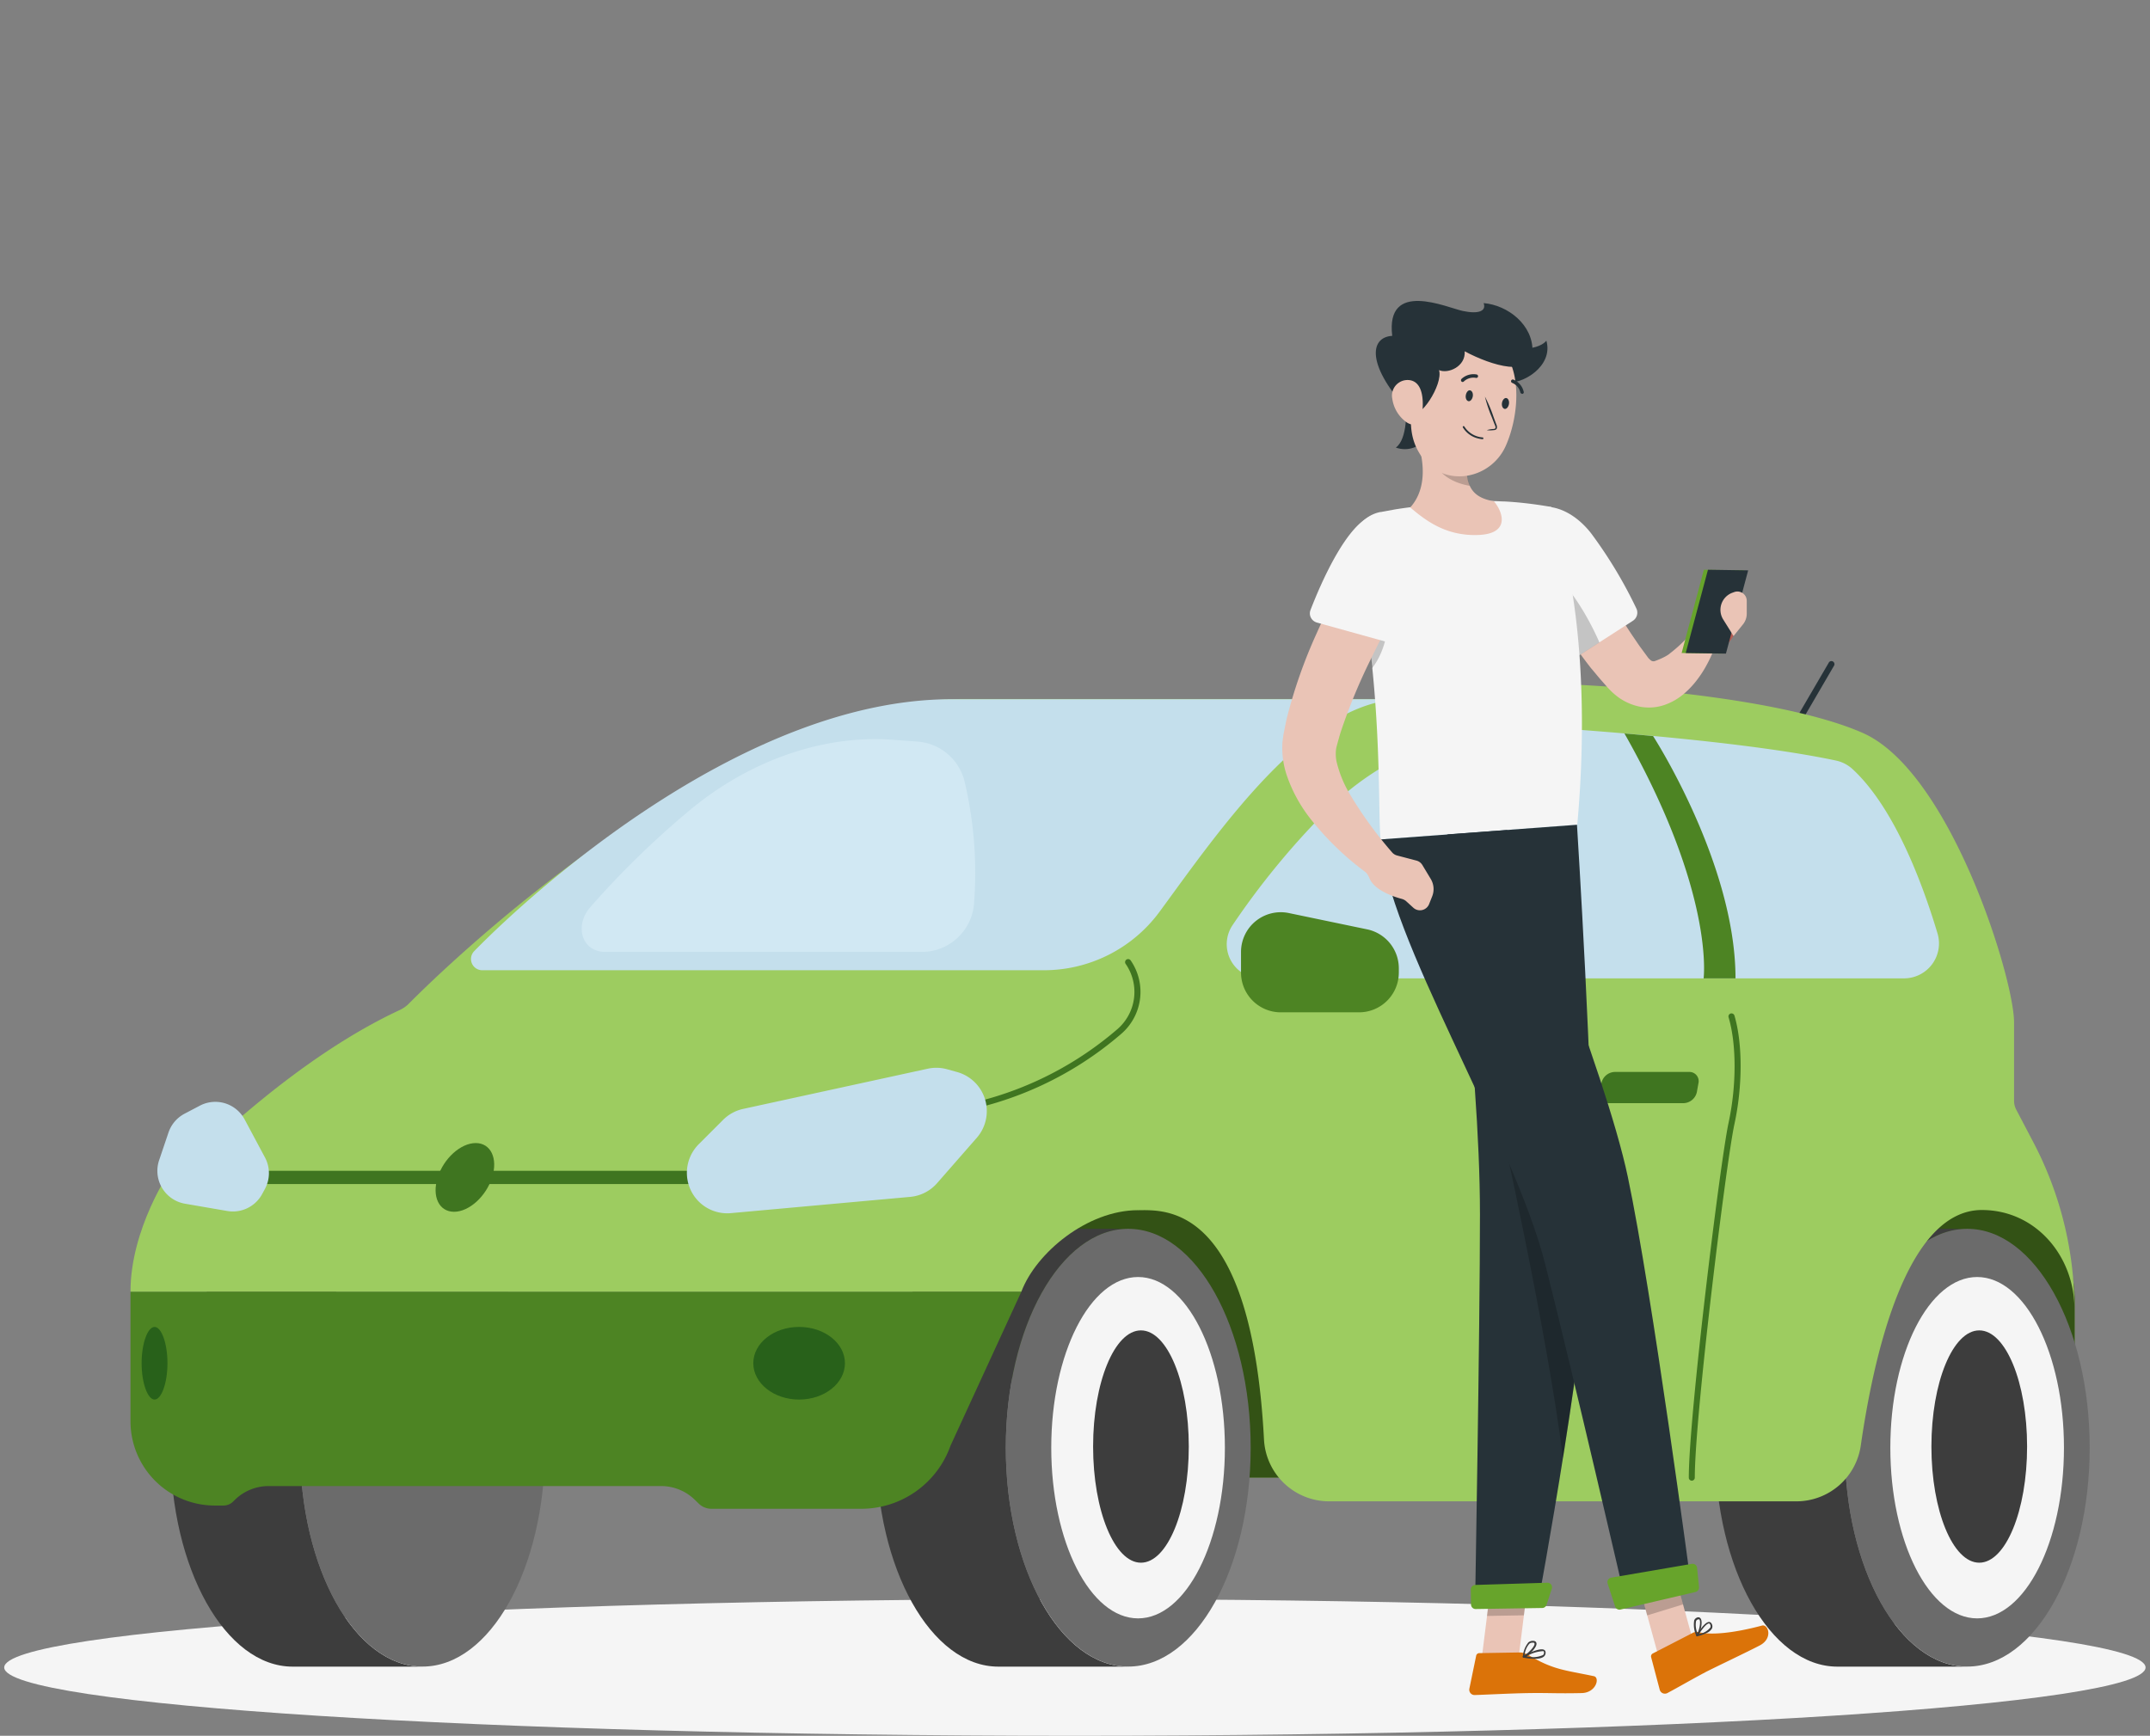 <svg width="400" height="323" fill="none" xmlns="http://www.w3.org/2000/svg"><rect width="100%" height="100%" fill="#808080" stroke="none"/><path d="M199.978 323c110.011 0 199.194-5.693 199.194-12.714 0-7.022-89.183-12.715-199.194-12.715-110.012 0-199.194 5.693-199.194 12.715C.784 317.307 89.966 323 199.978 323Z" fill="#F5F5F5"/><path d="M385.982 274.95h-197.72v-61.634h174.283l16.265 13.221a19.389 19.389 0 0 1 7.172 15.118v33.295Z" fill="#67A42B"/><path opacity=".5" d="M385.982 274.95h-197.72v-61.634h174.283l16.265 13.221a19.389 19.389 0 0 1 7.172 15.118v33.295Z" fill="#000"/><path d="M187.126 269.392c0-22.496 10.23-40.73 22.733-40.73h-24.12c-12.582 0-22.733 18.188-22.733 40.73 0 22.541 10.23 40.74 22.733 40.74h24.165c-12.605 0-22.778-18.244-22.778-40.74Z" fill="#3D3D3D"/><path d="M209.904 310.121c12.58 0 22.779-18.235 22.779-40.729 0-22.495-10.199-40.73-22.779-40.73s-22.778 18.235-22.778 40.73c0 22.494 10.198 40.729 22.778 40.729Z" fill="#6B6B6B"/><path d="M211.734 301.152c8.921 0 16.152-14.22 16.152-31.76 0-17.541-7.231-31.761-16.152-31.761-8.92 0-16.152 14.22-16.152 31.761 0 17.54 7.232 31.76 16.152 31.76Z" fill="#F5F5F5"/><path d="M212.268 290.791c4.916 0 8.901-9.677 8.901-21.615 0-11.937-3.985-21.614-8.901-21.614-4.915 0-8.9 9.677-8.9 21.614 0 11.938 3.985 21.615 8.9 21.615ZM55.832 269.392c0-22.496 10.23-40.73 22.733-40.73h-24.12c-12.583 0-22.733 18.188-22.733 40.73 0 22.541 10.23 40.74 22.733 40.74H78.61c-12.582 0-22.778-18.244-22.778-40.74Z" fill="#3D3D3D"/><path d="M78.61 310.121c12.58 0 22.779-18.235 22.779-40.729 0-22.495-10.199-40.73-22.779-40.73s-22.778 18.235-22.778 40.73c0 22.494 10.198 40.729 22.778 40.729Z" fill="#6B6B6B"/><path d="M343.222 269.392c0-22.496 10.23-40.73 22.733-40.73h-24.12c-12.571 0-22.733 18.188-22.733 40.73 0 22.541 10.23 40.74 22.733 40.74H366c-12.571 0-22.778-18.244-22.778-40.74Z" fill="#3D3D3D"/><path d="M366 310.121c12.58 0 22.779-18.235 22.779-40.729 0-22.495-10.199-40.73-22.779-40.73s-22.778 18.235-22.778 40.73c0 22.494 10.198 40.729 22.778 40.729Z" fill="#6B6B6B"/><path d="M367.842 301.152c8.92 0 16.151-14.22 16.151-31.76 0-17.541-7.231-31.761-16.151-31.761-8.921 0-16.152 14.22-16.152 31.761 0 17.54 7.231 31.76 16.152 31.76Z" fill="#F5F5F5"/><path d="M368.233 290.791c4.915 0 8.9-9.677 8.9-21.615 0-11.937-3.985-21.614-8.9-21.614-4.916 0-8.9 9.677-8.9 21.614 0 11.938 3.984 21.615 8.9 21.615Z" fill="#3D3D3D"/><path d="M160.21 280.759h-27.846a3.389 3.389 0 0 1-2.364-.96l-.65-.632a8.979 8.979 0 0 0-6.342-2.637H49.967a8.98 8.98 0 0 0-6.343 2.637l-.257.255a2.545 2.545 0 0 1-1.788.734h-1.615a15.69 15.69 0 0 1-11.12-4.622 15.683 15.683 0 0 1-4.566-11.144v-24.042h165.746l-13.185 28.668a17.618 17.618 0 0 1-16.629 11.743Z" fill="#4D8423"/><path d="M332.742 137.848a.506.506 0 0 1-.284-.079.57.57 0 0 1-.266-.343.55.55 0 0 1 .061-.43l7.957-13.641a.566.566 0 0 1 .978-.099.576.576 0 0 1 .095.452.55.55 0 0 1-.096.215l-7.956 13.641a.563.563 0 0 1-.489.284Z" fill="#263238"/><path fill-rule="evenodd" clip-rule="evenodd" d="M74.365 187.951a5.818 5.818 0 0 0 1.693-1.185c6.678-6.728 57.805-56.696 103.289-56.696h98.148c-26.818 1.435-62.538 57.442-62.538 57.442l-51.575 40.702-130.873-.416c-3.12-.01-4.722-3.601-2.559-5.85 8.467-8.8 25.88-25.373 44.415-33.997Z" fill="#9DCC60"/><path d="M375.126 206.511a3.664 3.664 0 0 1-.419-1.701v-14.603c0-8.15-11.844-46.606-28.132-53.813-16.288-7.207-55.696-10.412-80.52-9.094-24.825 1.319-57.969 53.245-57.969 53.245l3.603 44.651c5.047 0 21.119-1.523 23.472 42.65a12.136 12.136 0 0 0 12.15 11.527h86.908c2.92-.003 5.74-1.06 7.942-2.977a12.112 12.112 0 0 0 4.039-7.459c2.273-15.743 8.206-43.775 22.517-43.775 10.036 0 17.231 8.593 17.231 18.449a66.79 66.79 0 0 0-7.661-31.078l-3.161-6.022Z" fill="#9DCC60"/><path d="M176.997 130.114c-38.078 0-77.12 34.971-88.771 46.873a2.094 2.094 0 0 0 .339 3.212c.344.227.748.348 1.161.346H194.14a26.712 26.712 0 0 0 21.596-10.89c11.23-15.3 27.757-39.541 45.331-39.541h-84.069Z" fill="#C4DFEC"/><path d="m208.131 180.544-47.807 37.728-128.657-.409s-7.389 10.742-7.389 22.485h165.746c2.717-7.196 12.242-15.153 21.71-15.153 0-13.391-3.603-44.651-3.603-44.651Z" fill="#9DCC60"/><path d="M176.839 207.155a.564.564 0 0 1-.448-.904.564.564 0 0 1 .369-.221 63.083 63.083 0 0 0 31.03-14.437 9.161 9.161 0 0 0 1.648-12.208.565.565 0 0 1-.033-.649.569.569 0 0 1 .965.001 10.306 10.306 0 0 1-1.853 13.72 64.03 64.03 0 0 1-31.587 14.687l-.091.011ZM131.748 217.863H46.875v2.467h84.873v-2.467Z" fill="#3F7520"/><path d="m129.987 212.93 4.546-4.547a7.552 7.552 0 0 1 3.728-2.035l34.339-7.48a7.473 7.473 0 0 1 3.648.114l1.842.512a7.54 7.54 0 0 1 5.187 5.113 7.55 7.55 0 0 1-1.55 7.118l-7.388 8.446a7.57 7.57 0 0 1-4.979 2.546l-33.338 3.024a7.52 7.52 0 0 1-6.024-2.16 7.547 7.547 0 0 1-.011-10.651ZM49.273 215.34l-3.762-7.037a6.23 6.23 0 0 0-2.273-2.387 6.182 6.182 0 0 0-6.058-.17l-2.854 1.5a6.216 6.216 0 0 0-2.978 3.49l-1.739 5.149a6.2 6.2 0 0 0 2.349 7.102 6.19 6.19 0 0 0 2.46 1.003l7.854 1.353a6.19 6.19 0 0 0 6.513-3.172l.522-.966a6.173 6.173 0 0 0-.034-5.865ZM234.57 182.056h119.666a6.502 6.502 0 0 0 6.229-8.378c-2.728-9.093-7.957-23.314-15.811-30.566a6.606 6.606 0 0 0-3.103-1.592c-14.106-2.989-36.782-4.979-53.604-6.138a52.913 52.913 0 0 0-41.386 15.732 145.665 145.665 0 0 0-17.265 21.064 6.357 6.357 0 0 0 2.013 8.97 6.352 6.352 0 0 0 3.261.908Z" fill="#C4DFEC"/><path d="M157.198 253.67c0 3.729-3.819 6.764-8.525 6.764-4.705 0-8.525-3.035-8.525-6.764 0-3.728 3.808-6.752 8.525-6.752 4.717 0 8.525 3.024 8.525 6.752Z" fill="#28611A"/><path d="M88.51 212.703c2.796 0 4.16 2.864 3.046 6.388-1.113 3.524-4.273 6.4-7.08 6.4-2.808 0-4.161-2.865-3.047-6.4 1.114-3.535 4.285-6.388 7.081-6.388Z" fill="#3F7520"/><path d="M31.155 253.67c0 3.729-1.137 6.764-2.398 6.764-1.262 0-2.41-3.035-2.41-6.764 0-3.728 1.136-6.752 2.41-6.752 1.273 0 2.398 3.024 2.398 6.752Z" fill="#28611A"/><path d="M230.887 180.976v-3.831a7.395 7.395 0 0 1 8.9-7.241l14.572 3.035a7.404 7.404 0 0 1 5.887 7.241v.796a7.402 7.402 0 0 1-7.388 7.4h-14.572a7.399 7.399 0 0 1-7.399-7.4ZM307.554 136.973s-1.944-.193-5.331-.489c16.847 29.706 14.728 45.572 14.728 45.572h5.934c0-21.375-15.331-45.083-15.331-45.083Z" fill="#4D8423"/><path d="M181.204 168.313a9.755 9.755 0 0 1-9.696 8.821h-58.912c-4.297 0-5.854-4.797-2.74-8.366a166.37 166.37 0 0 1 18.255-17.824c11.094-9.344 24.87-14.198 37.748-13.3l4.865.352a9.777 9.777 0 0 1 8.797 7.696 74.035 74.035 0 0 1 1.683 22.621Z" fill="#D1E8F3"/><path d="M314.764 275.533a.569.569 0 0 1-.568-.568c0-11.504 5.865-58.94 7.4-66.045 1.489-6.9 1.489-14.607 0-19.62a.57.57 0 0 1 .386-.704.579.579 0 0 1 .705.386c1.534 5.184 1.534 13.107 0 20.177-1.535 7.071-7.377 54.348-7.377 65.806a.571.571 0 0 1-.546.568ZM313.237 205.28h-13.856a1.733 1.733 0 0 1-.764-.152 1.719 1.719 0 0 1-.963-1.951l.284-1.603a2.61 2.61 0 0 1 2.466-2.103h13.856a1.705 1.705 0 0 1 1.382.626 1.715 1.715 0 0 1 .346 1.477l-.285 1.603a2.604 2.604 0 0 1-.868 1.479 2.61 2.61 0 0 1-1.598.624Z" fill="#3F7520"/><path d="m275.694 308.404 6.865-.113 1.978-15.915-6.854.114-1.989 15.914ZM308.463 307.893l6.661-2.035-4.137-15.085-6.661 2.047 4.137 15.073Z" fill="#EAC4B6"/><path d="m314.919 303.857-7.433 3.831a.605.605 0 0 0-.296.694l1.592 6.036a.991.991 0 0 0 .569.663 1 1 0 0 0 .874-.038c2.376-1.273 4.047-2.274 7.059-3.876 1.852-.955 7.536-3.638 10.093-4.968 2.558-1.33 1.591-4.024.432-3.706-5.229 1.398-9.502 1.808-11.707 1.228a1.637 1.637 0 0 0-1.183.136ZM282.695 307.495l-7.49.125a.59.59 0 0 0-.568.478l-1.262 6.115a.997.997 0 0 0 .204.848c.097.117.219.21.357.271a.977.977 0 0 0 .439.086c2.705-.091 6.604-.307 10.003-.364 3.967-.056 5.126.103 9.786 0 2.808 0 3.547-2.91 2.364-3.148-5.387-1.137-7.49-1.137-12.162-3.933a3.405 3.405 0 0 0-1.671-.478Z" fill="#DB7309"/><path d="M293.119 99.62a231.347 231.347 0 0 0 5.08 9.583c1.762 3.148 3.626 6.286 5.615 9.23.512.727.989 1.489 1.512 2.182l1.285 1.751c.12.157.309.337.479.487a.82.82 0 0 0 .829.147c.725-.269 2.125-.835 2.783-1.43a25.823 25.823 0 0 0 1.887-1.603c.625-.579 1.251-1.25 1.796-1.784l4.535 2.523a22.94 22.94 0 0 1-1.341 2.922 19.99 19.99 0 0 1-1.75 2.751c-.7.948-1.5 1.817-2.387 2.591a11.149 11.149 0 0 1-3.603 2.149 8.926 8.926 0 0 1-5.183.284 10.227 10.227 0 0 1-4.342-2.273 9.969 9.969 0 0 1-.785-.739l-.363-.375-.262-.296-1-1.137c-.671-.761-1.285-1.546-1.921-2.273a99.38 99.38 0 0 1-6.706-9.776 135.834 135.834 0 0 1-2.899-5.104c-.909-1.694-1.796-3.41-2.637-5.331l9.378-4.48Z" fill="#EAC4B6"/><path d="M280.82 99.665c-1.853 6.298 11.162 23.451 11.162 23.451l11.801-7.592a1.802 1.802 0 0 0 .663-2.286 83.793 83.793 0 0 0-8.429-14.005c-5.376-6.854-13.174-6.49-15.197.432Z" fill="#F5F5F5"/><path opacity=".2" d="M288.822 107.054c2.694 1.137 6.672 7.662 8.741 12.504l-5.57 3.581a103.9 103.9 0 0 1-8.377-13.129c1.762-1.956 3.774-3.558 5.206-2.956Z" fill="#000"/><path d="m313.601 119.41 4.751-7.684 4.149 6.627c-.998 1.768-2.512 2.571-4.439 3.209l-4.461-2.152Z" fill="#B55B52"/><path d="m320.341 121.627-7.479-.113 4.137-15.494 7.48.113-4.138 15.494Z" fill="#67A42B"/><path d="m321.103 121.627-7.479-.113 4.137-15.494 7.479.113-4.137 15.494Z" fill="#263238"/><path opacity=".2" d="m284.537 292.388-1.023 8.196-6.865.113 1.023-8.207 6.865-.102ZM304.326 292.82l6.672-2.047 2.126 7.776-6.672 2.046-2.126-7.775Z" fill="#000"/><path d="M251.858 102.973c5.604 24.122 4.388 48.05 5.002 53.211l36.588-2.728c3.513-39.206-4.808-59.11-4.808-59.11s-2.352-.455-5.546-.785a63.206 63.206 0 0 0-3.217-.25c-.625 0-1.25-.057-1.898-.068-5.201.08-10.393.46-15.55 1.137-.977.125-1.966.261-2.932.42l-2.592.478h-.102a6.35 6.35 0 0 0-5.024 5.161 6.361 6.361 0 0 0 .079 2.534Z" fill="#F5F5F5"/><path d="M324.979 111.806v2.375c0 .742-.257 1.462-.728 2.035l-1.727 2.137-1.924-3.073a3.39 3.39 0 0 1 1.715-4.986l.345-.125a1.736 1.736 0 0 1 2.123.838c.128.247.195.521.196.799Z" fill="#EAC4B6"/><path opacity=".2" d="m258.053 108.066-4.206 5.399a1.17 1.17 0 0 1 0 .205c.591 3.66 1.046 7.241 1.387 10.697 4.035-4.968 3.444-13.937 2.819-16.301Z" fill="#000"/><path d="M264.191 83.717c.875 3.683.818 7.775-1.819 10.708 2.921 2.5 6.707 5.354 12.663 5.127 5.956-.228 4.626-4.252 2.887-6.287-5.081-.818-5.093-4.126-5.138-7.763a1.735 1.735 0 0 0-1.216-1.649l-5.593-1.796a1.396 1.396 0 0 0-1.784 1.66Z" fill="#EAC4B6"/><path opacity=".2" d="m272.795 85.706-5.626.728c.125.25.284.489.432.728 1.068 1.705 3.41 2.83 5.842 3.24a11.989 11.989 0 0 1-.648-4.696Z" fill="#000"/><path d="M280.093 71.145c3.126.523 8.968-3.024 7.604-7.753-1.751 2.194-7.604 1.455-7.604 1.455v6.298ZM267.885 76.146c.341 3.16-3.558 8.787-8.195 7.14 2.273-1.615 1.909-7.515 1.909-7.515l6.286.375Z" fill="#263238"/><path d="M263.304 70.008c-.841 6.752-1.682 10.674 1.058 14.778 4.103 6.104 12.923 4.546 15.765-1.785 2.557-5.684 3.501-15.812-2.546-19.7a9.287 9.287 0 0 0-14.277 6.707Z" fill="#EAC4B6"/><path d="M262.372 76.828c1.648 1.74 6.184-5.365 5.354-7.957 1.705.75 4.978-.682 4.774-3.5 5.103 2.727 12.503 4.887 12.617 0 .113-4.889-4.547-8.583-9.094-8.97.546 1.467-.898 2.092-3.864 1.467-2.967-.626-14.402-5.889-13.14 4.626-4.274.25-4.831 5.661 3.353 14.334Z" fill="#263238"/><path d="M259.031 74.203a6.47 6.47 0 0 0 2.5 4.262c1.819 1.353 2.956-.08 3.126-2.216.159-1.933 0-4.957-2.171-5.468a2.896 2.896 0 0 0-3.392 1.995c-.14.463-.161.953-.063 1.427Z" fill="#EAC4B6"/><path d="m269.34 155.263 24.051-1.784s3.115 49.368 2.876 70.295c-.239 21.78-10.23 75.173-10.23 75.173l-11.616.182s.92-51.79.92-73.172c0-28.794-6.035-70.694-6.035-70.694" fill="#263238"/><path opacity=".2" d="M278.638 206.587c.318 1.421 9.263 41.445 12.15 64.794 1.535-9.708 3.115-20.609 4.183-30.237l-16.333-34.557Z" fill="#000"/><path d="M280.411 154.456s18.311 44.856 22.437 64.533c4.547 21.541 11.765 76.025 11.765 76.025l-12.424 1.932s-9.4-40.729-14.663-61.532c-5.978-23.712-29.689-61.258-30.689-79.207l23.574-1.751Z" fill="#263238"/><path d="M316.096 295.33a.848.848 0 0 1-.651.91l-13.954 3.268a.849.849 0 0 1-.999-.562l-1.396-4.273a.846.846 0 0 1 .662-1.098l14.993-2.569a.849.849 0 0 1 .987.751l.358 3.573ZM287.725 298.634a.845.845 0 0 1-.792.584l-12.392.194a.849.849 0 0 1-.861-.835l-.042-2.786a.847.847 0 0 1 .821-.86l13.417-.414a.847.847 0 0 1 .832 1.11l-.983 3.007Z" fill="#67A42B"/><path d="M272.716 73.51c-.103.545.102 1.033.454 1.136.353.102.728-.319.83-.864.102-.546-.102-1.034-.466-1.137-.364-.102-.716.319-.818.864ZM279.445 74.941c-.103.534.102 1.035.454 1.137.353.102.728-.318.83-.864.102-.546-.102-1.046-.455-1.137-.352-.09-.727.319-.829.864ZM276.604 80.047a4.87 4.87 0 0 1 1.22-.22c.187 0 .373-.06.407-.187a.989.989 0 0 0-.127-.568c-.186-.466-.373-.95-.568-1.458a24.607 24.607 0 0 1-1.271-3.814 25.536 25.536 0 0 1 1.576 3.704c.187.509.365 1 .543 1.466.118.23.151.495.093.746a.45.45 0 0 1-.313.28 1.209 1.209 0 0 1-.323.051c-.41.053-.826.053-1.237 0ZM275.114 81.614a4.546 4.546 0 0 1-2.955-2.08.171.171 0 0 1 .068-.228.17.17 0 0 1 .216.069 4.398 4.398 0 0 0 3.41 2.023.17.17 0 0 1 .127.165.17.17 0 0 1-.127.164 4.37 4.37 0 0 1-.739-.113ZM272.045 71.076a.655.655 0 0 1-.148-.09.356.356 0 0 1 0-.467 3.264 3.264 0 0 1 2.853-.83.329.329 0 0 1 .228.399.32.32 0 0 1-.387.227 2.6 2.6 0 0 0-2.273.693.334.334 0 0 1-.273.068ZM283.071 73.247a.333.333 0 0 1-.216-.227 2.525 2.525 0 0 0-1.523-1.773.328.328 0 0 1 .193-.625 3.22 3.22 0 0 1 1.955 2.273.307.307 0 0 1-.227.398.25.25 0 0 1-.182-.046Z" fill="#263238"/><path d="M317.488 303.88a7.91 7.91 0 0 1-1.705.602.132.132 0 0 1-.085.03.132.132 0 0 1-.085-.03.159.159 0 0 1 0-.182c.148-.25 1.489-2.477 2.341-2.477a.514.514 0 0 1 .466.284.976.976 0 0 1 .091.92c-.24.387-.599.686-1.023.853Zm-1.398.182a3.329 3.329 0 0 0 2.114-1.217.655.655 0 0 0-.079-.625c-.068-.113-.125-.125-.182-.125-.443 0-1.296 1.103-1.853 1.967Z" fill="#3D3D3D"/><path d="M315.817 304.472h-.09a.185.185 0 0 1-.137-.102 4.875 4.875 0 0 1-.386-2.854.915.915 0 0 1 .523-.512.523.523 0 0 1 .647.148c.489.614 0 2.581-.5 3.252a.11.11 0 0 1-.057.068Zm0-3.104a.578.578 0 0 0-.272.296 3.952 3.952 0 0 0 .272 2.274c.376-.808.637-2.217.353-2.57 0 0-.091-.113-.284 0h-.069ZM283.389 308.438a.154.154 0 0 1-.1-.147c0-.032.009-.063.027-.09a.16.16 0 0 1 .073-.058c.307-.171 3.046-1.614 3.887-1.137a.543.543 0 0 1 .273.432.93.93 0 0 1-.296.796c-.738.67-2.705.432-3.819.227l-.045-.023Zm3.705-1.193a6.755 6.755 0 0 0-3.091.955 4.468 4.468 0 0 0 3.069-.228.583.583 0 0 0 .181-.534.18.18 0 0 0-.102-.17l-.057-.023Z" fill="#3D3D3D"/><path d="M283.389 308.439a.186.186 0 0 1-.052-.066.194.194 0 0 1-.016-.082 4.738 4.738 0 0 1 1.023-2.66c.249-.213.571-.319.898-.296.454 0 .579.273.614.455.136.773-1.478 2.274-2.274 2.66a.155.155 0 0 1-.098.027.157.157 0 0 1-.095-.038Zm1.944-2.763a.306.306 0 0 0-.159 0 .833.833 0 0 0-.66.216 3.8 3.8 0 0 0-.875 2.126c.841-.511 1.932-1.705 1.853-2.16 0-.068-.023-.136-.159-.182Z" fill="#3D3D3D"/><path fill-rule="evenodd" clip-rule="evenodd" d="M255.081 122.558a244.377 244.377 0 0 1 7.112-13.576l-9.638-5.739a135.463 135.463 0 0 0-7.603 14.618 93.222 93.222 0 0 0-5.567 15.869c-.102.445-.193.91-.284 1.373-.052.264-.104.527-.158.785-.022.121-.045.229-.067.335-.05.239-.099.47-.141.818a19.74 19.74 0 0 1-.053.397c-.053.379-.106.764-.106 1.136a15.929 15.929 0 0 0 .772 5.555 27.568 27.568 0 0 0 4.5 8.29 53.663 53.663 0 0 0 10.096 9.793c.408.303.654.77.85 1.239.957 2.294 4.659 3.461 5.988 3.813.314.083.606.232.846.45l1.321 1.202a1.83 1.83 0 0 0 2.93-.677l.573-1.441a3.66 3.66 0 0 0-.266-3.24l-1.562-2.593a1.833 1.833 0 0 0-1.101-.825l-3.607-.949a1.803 1.803 0 0 1-.902-.557 74.997 74.997 0 0 1-7.98-11.022 21.54 21.54 0 0 1-2.391-5.972 7.157 7.157 0 0 1-.061-2.318c.025-.145.058-.288.098-.429.019-.088.057-.228.098-.378.039-.143.08-.294.11-.419.077-.252.146-.504.216-.757.086-.313.173-.629.275-.948a106.128 106.128 0 0 1 5.702-13.833Z" fill="#EAC4B6"/><path d="M255.644 95.8c-5.082 1.396-10.061 13.131-11.828 17.71-.38.985.185 2.058 1.202 2.34l13.365 3.708a49.108 49.108 0 0 0 6.331-12.186c3.205-8.65-1.409-13.663-9.07-11.572Z" fill="#F5F5F5"/></svg>